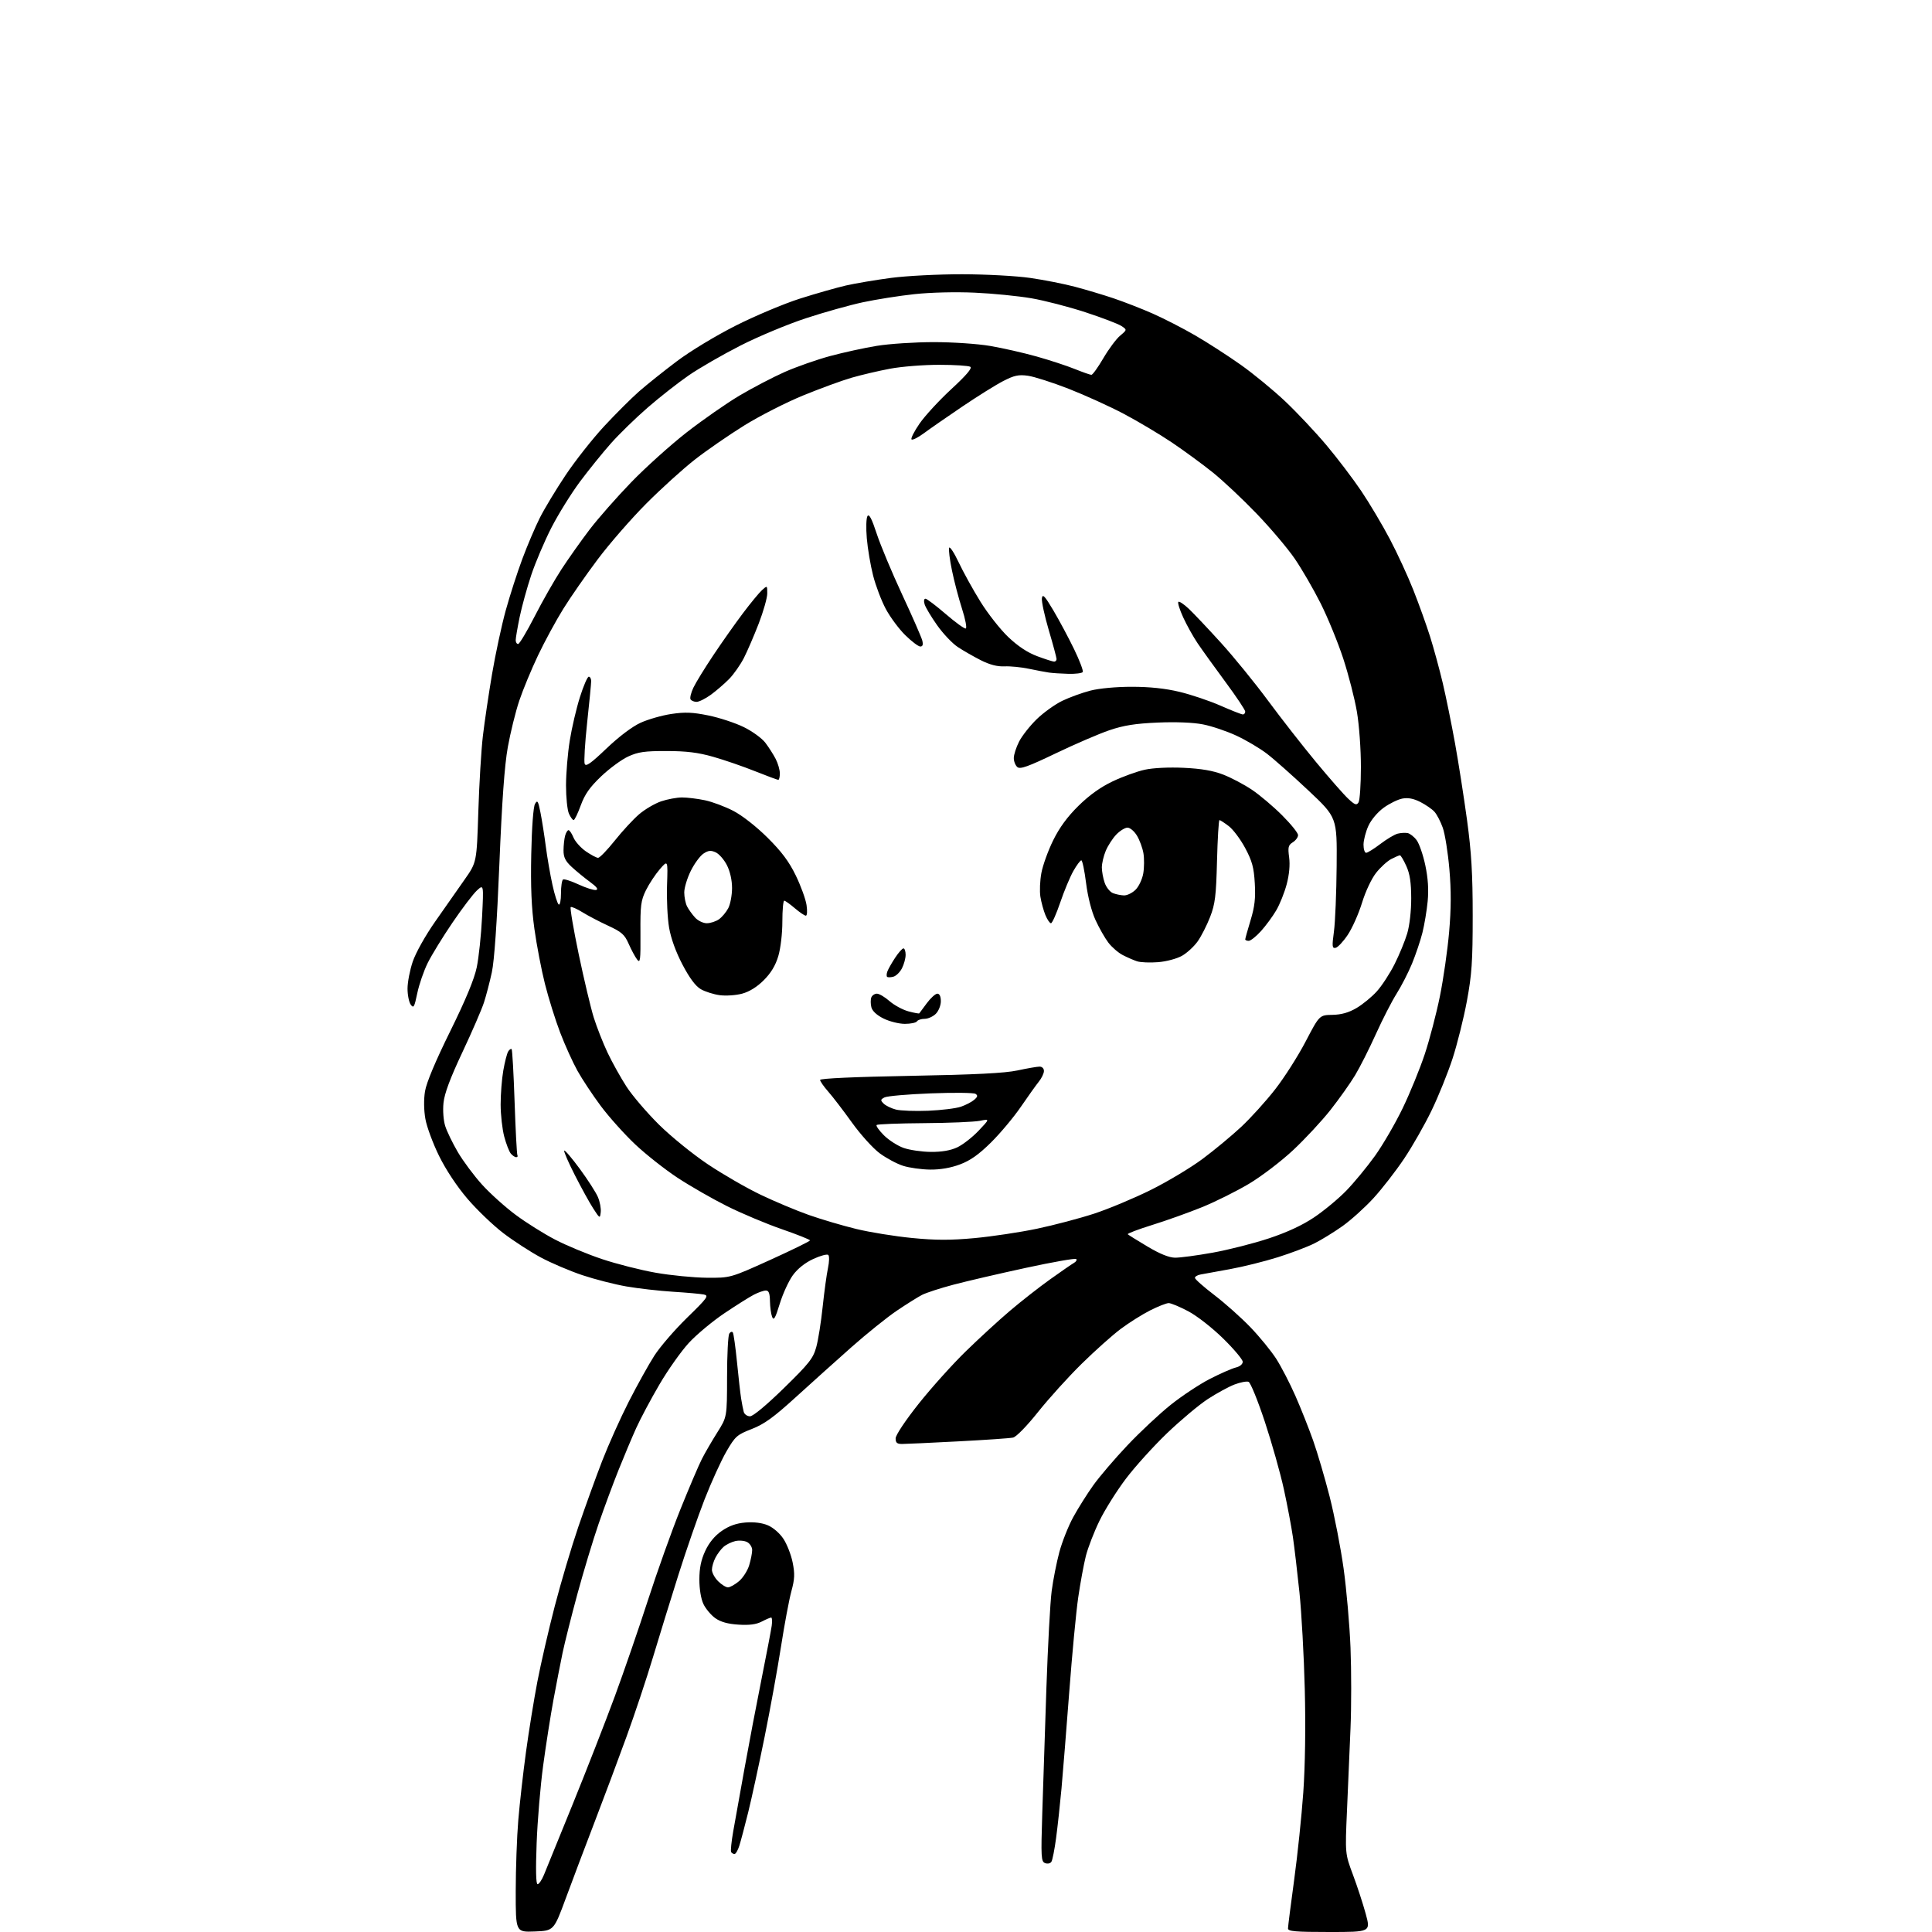 <?xml version="1.0" encoding="UTF-8" standalone="no"?>
<svg 
  version="1.1" 
  xmlns="http://www.w3.org/2000/svg" 
  xmlns:xlink="http://www.w3.org/1999/xlink" 
  xmlns:svg="http://www.w3.org/2000/svg"
  xmlns:rdf="http://www.w3.org/1999/02/22-rdf-syntax-ns#"
  xmlns:cc="http://creativecommons.org/ns#"
  xmlns:dc="http://purl.org/dc/elements/1.1/"
  viewBox="0 0 768 768"
  width="768"
  height="768"
>
<style>svg {background-color: white; }</style>"
<path stroke="none" fill="black" fill-rule="evenodd" d="M212.58,767.79C205.00,768.08 205.00,768.08 205.01,751.79C205.02,742.83 205.47,730.10 206.03,723.50C206.58,716.90 207.95,704.75 209.08,696.50C210.20,688.25 212.24,675.65 213.61,668.50C214.98,661.35 218.10,647.81 220.54,638.42C222.98,629.03 227.19,614.85 229.90,606.92C232.61,598.99 236.87,587.21 239.37,580.75C241.88,574.28 246.64,563.66 249.96,557.15C253.29,550.63 257.85,542.42 260.11,538.90C262.37,535.38 268.24,528.58 273.16,523.78C281.21,515.94 281.88,515.02 279.80,514.59C278.54,514.33 273.00,513.83 267.50,513.49C262.00,513.14 253.68,512.19 249.00,511.38C244.33,510.57 236.46,508.55 231.50,506.90C226.55,505.24 219.12,502.08 215.00,499.87C210.88,497.66 204.15,493.30 200.06,490.18C195.98,487.06 189.56,480.90 185.80,476.50C181.63,471.62 177.24,464.99 174.54,459.50C172.10,454.55 169.65,447.94 169.10,444.80C168.48,441.32 168.42,437.04 168.95,433.79C169.51,430.39 173.10,421.82 178.94,409.99C185.15,397.39 188.52,389.27 189.52,384.50C190.32,380.65 191.27,371.65 191.63,364.50C192.28,351.50 192.28,351.50 189.58,353.98C188.09,355.35 183.73,361.08 179.89,366.73C176.04,372.38 171.61,379.60 170.03,382.77C168.46,385.94 166.59,391.37 165.87,394.84C164.73,400.35 164.41,400.92 163.29,399.38C162.58,398.41 162.00,395.54 162.00,393.00C162.00,390.46 162.93,385.63 164.07,382.26C165.26,378.75 169.08,371.92 173.01,366.31C176.78,360.92 182.04,353.41 184.69,349.64C189.50,342.79 189.50,342.79 190.14,322.64C190.49,311.56 191.31,298.00 191.96,292.50C192.61,287.00 194.24,275.98 195.59,268.00C196.94,260.02 199.39,248.63 201.03,242.67C202.68,236.71 205.65,227.49 207.64,222.17C209.62,216.85 212.74,209.53 214.57,205.89C216.39,202.26 221.02,194.58 224.86,188.84C228.70,183.10 235.58,174.38 240.15,169.45C244.72,164.53 250.95,158.32 253.98,155.65C257.02,152.98 263.77,147.58 268.99,143.65C274.42,139.56 284.47,133.48 292.49,129.43C300.20,125.54 311.68,120.71 318.00,118.70C324.32,116.69 332.55,114.35 336.28,113.49C340.01,112.64 348.08,111.28 354.21,110.47C360.37,109.66 373.02,109.01 382.44,109.02C391.91,109.03 403.95,109.68 409.50,110.48C415.00,111.27 423.03,112.86 427.34,114.00C431.65,115.14 438.53,117.20 442.62,118.57C446.72,119.95 453.71,122.67 458.17,124.63C462.62,126.59 470.26,130.51 475.14,133.35C480.03,136.18 488.15,141.43 493.20,145.00C498.25,148.57 506.19,155.10 510.85,159.50C515.51,163.90 522.89,171.75 527.26,176.94C531.63,182.13 537.87,190.35 541.14,195.21C544.41,200.07 549.51,208.65 552.47,214.27C555.44,219.90 559.64,229.00 561.81,234.50C563.99,240.00 566.98,248.32 568.46,253.00C569.93,257.68 572.21,266.00 573.51,271.50C574.81,277.00 577.01,287.80 578.40,295.50C579.79,303.20 581.93,316.93 583.17,326.00C584.91,338.82 585.42,347.29 585.42,364.00C585.42,382.27 585.07,387.38 583.10,398.00C581.82,404.88 579.25,415.15 577.40,420.84C575.54,426.53 571.81,435.78 569.09,441.40C566.38,447.03 561.47,455.65 558.18,460.56C554.89,465.48 549.40,472.55 545.98,476.29C542.56,480.02 537.00,485.03 533.63,487.42C530.26,489.81 525.25,492.89 522.50,494.26C519.75,495.64 513.23,498.11 508.00,499.76C502.77,501.41 494.23,503.54 489.00,504.49C483.77,505.44 478.49,506.41 477.25,506.63C476.01,506.85 475.00,507.46 475.00,507.97C475.00,508.49 478.49,511.58 482.75,514.83C487.01,518.09 493.47,523.85 497.10,527.63C500.73,531.41 505.34,537.06 507.35,540.19C509.35,543.33 512.76,549.92 514.93,554.85C517.10,559.77 520.28,567.79 522.00,572.65C523.72,577.52 526.68,587.58 528.57,595.00C530.46,602.42 532.95,615.25 534.10,623.49C535.25,631.74 536.49,645.91 536.85,654.99C537.21,664.07 537.21,678.48 536.85,687.00C536.50,695.52 535.87,710.24 535.45,719.69C534.69,736.88 534.69,736.88 537.80,745.19C539.51,749.76 541.80,756.76 542.89,760.75C544.87,768.00 544.87,768.00 528.44,768.00C514.94,768.00 512.00,767.75 512.00,766.59C512.00,765.81 513.10,757.15 514.44,747.34C515.78,737.53 517.42,721.85 518.08,712.50C518.82,701.92 519.05,686.43 518.67,671.50C518.34,658.30 517.38,640.98 516.55,633.00C515.72,625.02 514.55,615.12 513.95,611.00C513.35,606.88 511.74,598.33 510.36,592.00C508.98,585.67 505.58,573.60 502.79,565.16C500.00,556.73 497.09,549.59 496.32,549.29C495.55,549.00 493.03,549.48 490.71,550.37C488.40,551.26 483.61,553.87 480.07,556.18C476.54,558.50 469.25,564.61 463.87,569.77C458.50,574.93 451.15,583.06 447.55,587.83C443.94,592.60 439.23,600.10 437.08,604.50C434.93,608.90 432.49,615.20 431.65,618.50C430.82,621.80 429.45,629.23 428.61,635.00C427.77,640.77 426.17,657.65 425.05,672.50C423.92,687.35 422.53,704.67 421.96,711.00C421.38,717.33 420.41,726.18 419.81,730.67C419.21,735.16 418.38,739.39 417.96,740.06C417.53,740.76 416.44,741.00 415.46,740.62C413.85,740.00 413.76,738.43 414.32,720.73C414.65,710.15 415.39,687.77 415.96,671.00C416.54,654.23 417.47,636.90 418.05,632.50C418.62,628.10 420.00,621.12 421.10,617.00C422.21,612.88 424.70,606.60 426.64,603.06C428.59,599.51 432.17,593.81 434.62,590.39C437.06,586.97 443.15,579.84 448.16,574.55C453.16,569.26 460.89,562.03 465.34,558.47C469.78,554.92 476.81,550.26 480.96,548.13C485.11,546.00 489.74,543.97 491.25,543.61C492.86,543.23 494.00,542.29 494.00,541.33C494.00,540.44 490.51,536.28 486.25,532.10C481.87,527.80 475.83,523.09 472.36,521.25C468.98,519.46 465.48,518.00 464.58,518.00C463.68,518.00 460.37,519.30 457.22,520.89C454.07,522.48 448.80,525.80 445.50,528.27C442.20,530.74 435.19,537.00 429.93,542.18C424.66,547.36 416.88,555.97 412.64,561.29C408.19,566.88 403.99,571.18 402.71,571.46C401.50,571.73 391.65,572.41 380.84,572.97C370.02,573.54 360.01,574.00 358.59,574.00C356.56,574.00 356.01,573.51 356.03,571.75C356.05,570.45 359.94,564.62 365.20,558.00C370.23,551.67 378.65,542.30 383.92,537.17C389.19,532.03 397.10,524.77 401.50,521.04C405.90,517.30 413.06,511.69 417.41,508.58C421.76,505.47 426.04,502.52 426.90,502.03C427.77,501.55 428.18,500.85 427.81,500.48C427.44,500.11 418.45,501.69 407.82,503.99C397.19,506.29 384.23,509.30 379.02,510.68C373.80,512.06 368.18,513.89 366.52,514.74C364.86,515.60 360.35,518.42 356.50,521.02C352.65,523.62 344.48,530.19 338.35,535.62C332.22,541.06 322.24,550.02 316.17,555.55C307.51,563.43 303.79,566.12 298.84,568.05C292.95,570.34 292.28,570.93 288.75,577.00C286.68,580.58 282.78,589.12 280.09,596.00C277.41,602.88 272.73,616.38 269.69,626.00C266.65,635.62 262.09,650.39 259.56,658.81C257.03,667.24 252.31,681.41 249.07,690.31C245.84,699.22 240.16,714.38 236.47,724.00C232.77,733.62 227.59,747.35 224.95,754.50C220.15,767.50 220.15,767.50 212.58,767.79zM213.70,749.00C214.25,749.00 215.39,747.31 216.24,745.25C217.09,743.19 222.26,730.48 227.74,717.00C233.21,703.52 240.69,684.36 244.36,674.42C248.02,664.48 253.99,647.16 257.62,635.94C261.25,624.72 267.03,608.54 270.47,599.99C273.91,591.44 277.76,582.43 279.01,579.97C280.26,577.51 283.03,572.75 285.15,569.39C289.00,563.28 289.00,563.28 289.02,547.39C289.02,538.65 289.42,530.89 289.89,530.14C290.36,529.40 291.01,529.20 291.32,529.71C291.64,530.22 292.38,535.56 292.98,541.57C293.57,547.58 294.31,554.08 294.62,556.00C294.92,557.92 295.39,560.29 295.65,561.25C295.92,562.21 297.04,563.00 298.14,563.00C299.36,563.00 304.70,558.55 311.60,551.81C321.61,542.04 323.23,539.98 324.46,535.56C325.24,532.78 326.39,525.55 327.02,519.50C327.66,513.45 328.61,506.52 329.13,504.09C329.65,501.66 329.72,499.32 329.27,498.87C328.83,498.43 326.13,499.14 323.29,500.46C319.98,501.99 317.05,504.33 315.15,506.95C313.52,509.21 311.18,514.30 309.96,518.28C308.20,524.03 307.58,525.09 306.94,523.50C306.50,522.40 306.11,519.59 306.07,517.25C306.02,514.11 305.60,513.00 304.45,513.00C303.60,513.00 301.46,513.74 299.70,514.65C297.94,515.56 292.66,518.88 287.97,522.03C283.28,525.18 276.94,530.46 273.88,533.76C270.82,537.07 265.53,544.54 262.13,550.36C258.72,556.18 254.56,564.00 252.88,567.72C251.20,571.45 248.05,578.92 245.89,584.33C243.72,589.74 240.15,599.38 237.95,605.76C235.75,612.14 231.99,624.60 229.58,633.43C227.18,642.27 224.51,652.88 223.64,657.00C222.78,661.12 221.14,669.58 219.99,675.79C218.85,682.00 217.01,693.70 215.92,701.79C214.82,709.88 213.65,723.81 213.32,732.75C212.92,743.29 213.05,749.00 213.70,749.00zM291.98,737.00C291.51,737.00 290.90,736.65 290.64,736.22C290.37,735.79 290.75,732.08 291.47,727.97C292.20,723.86 294.21,712.62 295.95,703.00C297.68,693.38 300.72,677.40 302.71,667.50C304.69,657.60 306.52,648.04 306.77,646.25C307.02,644.46 306.92,643.00 306.56,643.00C306.20,643.00 304.50,643.72 302.79,644.61C300.61,645.74 297.87,646.10 293.55,645.82C289.31,645.55 286.46,644.75 284.33,643.24C282.63,642.03 280.52,639.50 279.62,637.62C278.65,635.57 278.00,631.65 278.01,627.85C278.02,623.31 278.69,620.07 280.35,616.50C281.88,613.21 284.12,610.50 286.89,608.58C289.83,606.54 292.68,605.53 296.33,605.22C299.67,604.95 302.88,605.34 305.21,606.32C307.32,607.20 309.95,609.48 311.42,611.71C312.83,613.83 314.48,618.06 315.09,621.10C316.00,625.64 315.91,627.70 314.58,632.57C313.69,635.83 311.84,645.70 310.47,654.50C309.10,663.30 306.16,679.50 303.93,690.50C301.70,701.50 298.76,715.00 297.40,720.50C296.03,726.00 294.45,731.96 293.88,733.75C293.31,735.54 292.46,737.00 291.98,737.00zM289.38,631.00C290.19,631.00 292.15,629.90 293.75,628.56C295.34,627.22 297.18,624.35 297.82,622.19C298.47,620.03 299.00,617.32 299.00,616.17C299.00,615.01 298.11,613.59 297.02,613.01C295.93,612.43 293.79,612.25 292.27,612.61C290.75,612.97 288.67,613.99 287.65,614.88C286.63,615.77 285.17,617.71 284.40,619.20C283.63,620.68 283.00,622.84 283.00,624.00C283.00,625.15 284.10,627.20 285.45,628.55C286.80,629.90 288.57,631.00 289.38,631.00zM280.93,507.92C290.35,508.00 290.35,508.00 306.18,500.83C314.88,496.88 322.00,493.39 321.99,493.08C321.99,492.76 316.93,490.75 310.74,488.60C304.56,486.46 294.77,482.34 289.00,479.46C283.23,476.57 274.37,471.49 269.32,468.17C264.28,464.85 256.66,458.84 252.41,454.82C248.15,450.79 242.05,443.97 238.84,439.67C235.63,435.36 231.45,429.06 229.56,425.67C227.67,422.27 224.57,415.43 222.67,410.45C220.77,405.48 218.06,396.80 216.64,391.18C215.22,385.56 213.33,375.68 212.43,369.23C211.26,360.78 210.91,352.47 211.18,339.50C211.40,328.79 212.01,320.72 212.67,319.57C213.63,317.89 213.93,318.36 214.86,323.07C215.45,326.06 216.40,332.10 216.97,336.50C217.54,340.90 218.73,347.76 219.61,351.75C220.48,355.74 221.61,359.26 222.10,359.56C222.60,359.87 223.00,357.87 223.00,355.12C223.00,352.37 223.37,349.89 223.82,349.61C224.27,349.33 227.05,350.22 230.00,351.59C232.95,352.96 236.07,353.94 236.93,353.78C237.99,353.57 237.21,352.54 234.49,350.55C232.30,348.94 229.04,346.27 227.25,344.61C224.75,342.30 224.00,340.79 224.01,338.05C224.02,336.10 224.30,333.49 224.63,332.25C224.96,331.01 225.58,330.00 226.00,330.00C226.41,330.00 227.30,331.32 227.97,332.93C228.64,334.54 230.85,337.01 232.89,338.43C234.94,339.84 237.13,341.00 237.76,341.00C238.40,341.00 241.38,337.91 244.40,334.13C247.41,330.35 251.76,325.65 254.05,323.69C256.35,321.72 260.29,319.41 262.79,318.55C265.30,317.70 269.05,317.00 271.13,317.00C273.20,317.00 277.29,317.50 280.20,318.11C283.12,318.72 288.20,320.62 291.50,322.33C295.02,324.15 300.64,328.55 305.09,332.97C310.70,338.54 313.63,342.46 316.33,348.00C318.33,352.12 320.26,357.41 320.61,359.75C320.97,362.12 320.85,364.00 320.34,364.00C319.84,364.00 317.87,362.67 315.96,361.04C314.06,359.41 312.16,358.06 311.75,358.04C311.34,358.02 311.00,361.74 311.00,366.32C311.00,371.06 310.31,376.97 309.39,380.06C308.28,383.79 306.48,386.78 303.62,389.64C300.93,392.33 297.89,394.22 294.99,395.00C292.53,395.66 288.53,395.93 286.10,395.60C283.66,395.27 280.28,394.20 278.59,393.22C276.51,392.03 274.13,388.84 271.31,383.47C268.66,378.42 266.70,373.02 265.97,368.73C265.33,365.01 264.97,357.43 265.16,351.89C265.50,341.81 265.50,341.81 262.27,345.55C260.49,347.61 258.02,351.36 256.77,353.89C254.76,357.97 254.51,359.93 254.59,370.89C254.66,381.85 254.51,383.05 253.24,381.39C252.45,380.35 250.95,377.56 249.91,375.19C248.29,371.50 247.13,370.47 241.76,367.99C238.32,366.40 233.71,363.99 231.52,362.63C229.33,361.28 227.24,360.35 226.88,360.58C226.51,360.80 227.93,369.20 230.03,379.24C232.13,389.28 234.83,400.65 236.03,404.50C237.24,408.35 239.72,414.65 241.54,418.50C243.37,422.35 246.75,428.41 249.05,431.97C251.36,435.53 257.15,442.30 261.92,447.03C266.71,451.77 275.45,458.86 281.42,462.85C287.37,466.83 296.80,472.27 302.37,474.93C307.94,477.60 316.55,481.21 321.50,482.96C326.45,484.71 334.94,487.21 340.36,488.53C345.78,489.85 355.77,491.46 362.55,492.12C371.97,493.04 377.83,493.05 387.38,492.17C394.26,491.53 405.43,489.86 412.20,488.44C418.96,487.02 429.23,484.31 435.00,482.42C440.77,480.52 450.90,476.28 457.50,473.00C464.10,469.72 473.34,464.18 478.03,460.69C482.72,457.20 489.64,451.46 493.41,447.94C497.18,444.41 503.24,437.72 506.87,433.06C510.51,428.40 515.97,419.85 518.99,414.05C524.50,403.51 524.50,403.51 529.64,403.42C533.24,403.35 536.10,402.54 539.22,400.72C541.67,399.28 545.31,396.30 547.31,394.08C549.31,391.86 552.49,387.00 554.36,383.27C556.24,379.55 558.50,374.05 559.39,371.07C560.33,367.88 560.99,362.10 560.98,357.07C560.96,350.78 560.44,347.37 559.03,344.25C557.97,341.91 556.83,340.00 556.50,340.00C556.17,340.00 554.62,340.66 553.06,341.47C551.49,342.28 548.78,344.75 547.03,346.96C545.20,349.28 542.81,354.35 541.42,358.89C540.08,363.24 537.53,368.97 535.74,371.64C533.96,374.30 531.79,376.62 530.92,376.78C529.54,377.04 529.46,376.24 530.26,370.29C530.77,366.56 531.25,354.83 531.34,344.22C531.50,324.95 531.50,324.95 520.10,314.22C513.83,308.33 506.41,301.74 503.60,299.60C500.80,297.45 495.35,294.23 491.50,292.44C487.65,290.65 481.67,288.63 478.22,287.96C474.31,287.19 467.52,286.92 460.22,287.23C451.27,287.62 446.73,288.34 441.00,290.28C436.88,291.68 427.28,295.82 419.67,299.47C408.66,304.75 405.55,305.87 404.42,304.93C403.64,304.28 403.00,302.67 403.00,301.34C403.00,300.01 403.95,297.06 405.11,294.79C406.26,292.52 409.41,288.53 412.09,285.91C414.77,283.30 419.33,280.02 422.23,278.61C425.13,277.21 430.18,275.37 433.46,274.53C436.98,273.63 443.74,273.00 449.96,273.01C457.04,273.01 463.25,273.67 468.87,275.02C473.47,276.12 480.80,278.59 485.17,280.51C489.53,282.43 493.53,284.00 494.05,284.00C494.57,284.00 495.00,283.49 495.00,282.86C495.00,282.23 491.47,276.95 487.15,271.11C482.84,265.27 477.86,258.35 476.08,255.72C474.31,253.09 471.72,248.45 470.33,245.40C468.93,242.36 468.07,239.59 468.41,239.25C468.75,238.91 470.65,240.18 472.64,242.07C474.62,243.96 480.36,250.03 485.39,255.57C490.42,261.11 498.81,271.41 504.02,278.46C509.23,285.51 517.83,296.51 523.11,302.89C528.40,309.28 534.16,315.84 535.91,317.48C538.57,319.97 539.25,320.22 540.03,318.98C540.55,318.17 540.98,311.84 540.98,304.93C540.99,297.88 540.29,288.21 539.39,282.93C538.51,277.74 536.07,268.25 533.97,261.82C531.87,255.40 527.81,245.50 524.96,239.82C522.11,234.15 517.46,226.14 514.64,222.03C511.81,217.92 505.02,209.89 499.53,204.19C494.05,198.48 486.22,191.12 482.12,187.82C478.02,184.53 470.68,179.15 465.81,175.87C460.94,172.60 452.35,167.48 446.73,164.51C441.10,161.54 431.23,157.06 424.79,154.54C418.35,152.03 411.06,149.70 408.59,149.36C404.89,148.85 403.15,149.23 398.80,151.47C395.88,152.97 388.55,157.55 382.50,161.64C376.45,165.73 369.59,170.49 367.26,172.22C364.93,173.95 362.72,175.05 362.35,174.68C361.97,174.31 363.41,171.47 365.54,168.38C367.67,165.29 373.36,159.12 378.18,154.67C384.13,149.18 386.55,146.33 385.72,145.81C385.05,145.38 379.49,145.02 373.36,145.02C367.23,145.01 358.46,145.70 353.86,146.56C349.26,147.42 342.35,149.04 338.50,150.16C334.65,151.27 325.98,154.45 319.24,157.21C312.50,159.97 301.98,165.33 295.87,169.12C289.76,172.92 280.91,179.02 276.22,182.69C271.52,186.36 262.81,194.25 256.86,200.23C250.91,206.21 242.25,216.15 237.62,222.32C232.98,228.49 226.82,237.35 223.92,242.02C221.02,246.68 216.51,255.00 213.89,260.50C211.27,266.00 207.91,274.10 206.43,278.50C204.95,282.90 202.90,291.23 201.86,297.00C200.55,304.31 199.54,318.43 198.51,343.50C197.57,366.57 196.49,382.01 195.52,386.48C194.69,390.32 193.28,395.72 192.39,398.48C191.50,401.24 187.64,410.15 183.81,418.28C178.96,428.59 176.68,434.67 176.30,438.39C175.98,441.44 176.27,445.37 176.98,447.61C177.65,449.75 179.92,454.43 182.01,458.00C184.11,461.57 188.45,467.40 191.66,470.94C194.87,474.48 200.89,479.89 205.04,482.96C209.18,486.04 216.21,490.45 220.66,492.76C225.11,495.08 233.49,498.56 239.29,500.50C245.08,502.44 254.70,504.88 260.66,505.93C266.62,506.98 275.74,507.87 280.93,507.92zM467.08,499.95C469.04,499.98 475.79,499.08 482.08,497.95C488.36,496.82 498.42,494.26 504.44,492.26C511.72,489.84 517.75,487.04 522.44,483.88C526.32,481.27 532.05,476.52 535.16,473.32C538.27,470.12 543.40,463.90 546.56,459.50C549.71,455.10 554.68,446.55 557.60,440.50C560.52,434.45 564.47,424.77 566.38,419.00C568.29,413.23 571.00,402.88 572.39,396.00C573.78,389.12 575.43,377.64 576.05,370.48C576.86,361.17 576.89,354.04 576.15,345.48C575.58,338.89 574.40,331.50 573.53,329.05C572.66,326.60 571.17,323.74 570.22,322.69C569.28,321.64 566.75,319.90 564.62,318.81C561.94,317.44 559.73,317.02 557.49,317.44C555.70,317.77 552.35,319.41 550.04,321.08C547.61,322.85 545.05,325.88 543.95,328.31C542.90,330.62 542.03,333.96 542.02,335.75C542.01,337.54 542.48,339.00 543.06,339.00C543.64,339.00 546.20,337.41 548.74,335.47C551.28,333.54 554.36,331.70 555.60,331.39C556.83,331.08 558.62,330.98 559.56,331.16C560.51,331.35 562.13,332.62 563.15,334.00C564.17,335.38 565.72,339.88 566.59,344.00C567.67,349.12 567.96,353.65 567.52,358.29C567.16,362.02 566.22,367.64 565.43,370.79C564.64,373.93 562.78,379.43 561.32,383.00C559.85,386.57 557.08,391.98 555.17,395.00C553.26,398.02 549.55,405.26 546.93,411.07C544.30,416.89 540.58,424.26 538.65,427.46C536.73,430.65 532.33,436.85 528.89,441.22C525.45,445.59 518.77,452.77 514.06,457.18C509.35,461.59 501.45,467.62 496.50,470.57C491.55,473.52 483.16,477.70 477.86,479.86C472.55,482.01 463.62,485.21 458.00,486.95C452.39,488.70 448.02,490.36 448.31,490.64C448.60,490.93 452.13,493.13 456.17,495.53C461.03,498.43 464.70,499.92 467.08,499.95zM238.80,481.85C238.50,484.45 238.44,484.43 235.87,480.46C234.42,478.24 231.11,472.24 228.52,467.14C225.92,462.04 224.02,457.65 224.29,457.38C224.56,457.11 227.36,460.40 230.52,464.69C233.67,468.99 236.90,474.01 237.68,475.85C238.47,477.70 238.97,480.40 238.80,481.85zM369.71,464.93C366.30,464.89 361.48,464.22 359.00,463.43C356.52,462.64 352.33,460.40 349.68,458.44C347.03,456.48 342.08,451.00 338.68,446.26C335.28,441.52 331.04,435.98 329.25,433.95C327.46,431.92 326.00,429.82 326.00,429.29C326.00,428.69 339.80,428.07 361.75,427.67C387.73,427.19 399.41,426.60 404.50,425.51C408.35,424.68 412.29,424.00 413.25,424.00C414.26,424.00 414.99,424.74 414.98,425.75C414.97,426.71 414.05,428.62 412.93,430.00C411.82,431.38 408.61,435.88 405.79,440.00C402.97,444.12 397.65,450.48 393.96,454.13C389.06,458.97 385.73,461.33 381.59,462.88C377.92,464.26 373.74,464.98 369.71,464.93zM205.18,460.00C204.67,460.00 203.71,459.35 203.05,458.56C202.39,457.76 201.21,454.72 200.44,451.81C199.66,448.89 199.02,443.16 199.01,439.08C199.01,435.00 199.48,428.90 200.07,425.53C200.66,422.16 201.53,418.76 202.01,417.98C202.50,417.20 203.11,416.78 203.38,417.05C203.65,417.31 204.18,426.75 204.56,438.02C204.94,449.28 205.45,458.84 205.68,459.25C205.92,459.66 205.70,460.00 205.18,460.00zM370.00,457.90C374.34,457.94 377.83,457.34 380.50,456.10C382.70,455.07 386.52,452.10 389.00,449.49C393.50,444.74 393.50,444.74 389.50,445.54C387.30,445.98 377.30,446.40 367.29,446.47C357.27,446.54 348.80,446.87 348.47,447.20C348.14,447.53 349.44,449.37 351.36,451.29C353.28,453.21 356.80,455.47 359.17,456.31C361.55,457.15 366.43,457.87 370.00,457.90zM369.00,441.54C374.23,441.32 380.07,440.60 382.00,439.93C383.93,439.26 386.30,438.03 387.27,437.18C388.65,435.99 388.76,435.46 387.77,434.82C387.07,434.36 379.07,434.28 370.00,434.63C360.93,434.98 352.66,435.70 351.63,436.23C349.97,437.09 349.93,437.36 351.27,438.70C352.10,439.53 354.29,440.59 356.14,441.07C357.99,441.54 363.77,441.75 369.00,441.54zM359.69,407.00C357.39,407.00 353.58,406.05 351.24,404.89C348.54,403.56 346.76,401.91 346.38,400.39C346.05,399.08 346.04,397.33 346.36,396.50C346.68,395.68 347.68,395.00 348.59,395.00C349.49,395.00 351.75,396.33 353.60,397.96C355.46,399.58 358.83,401.41 361.09,402.02C363.35,402.63 365.30,402.99 365.43,402.82C365.55,402.64 366.91,400.81 368.45,398.75C369.98,396.69 371.86,395.00 372.62,395.00C373.49,395.00 374.00,396.11 374.00,398.00C374.00,399.67 373.11,401.89 372.00,403.00C370.90,404.10 368.90,405.00 367.56,405.00C366.22,405.00 364.84,405.45 364.50,406.00C364.16,406.55 362.00,407.00 359.69,407.00zM355.10,388.26C354.01,388.55 352.90,388.56 352.63,388.29C352.36,388.02 352.41,387.06 352.75,386.15C353.08,385.24 354.46,382.81 355.81,380.75C357.16,378.69 358.66,377.00 359.13,377.00C359.61,377.00 360.00,378.15 360.00,379.55C360.00,380.95 359.34,383.37 358.54,384.92C357.74,386.48 356.19,387.98 355.10,388.26zM460.36,382.48C457.14,382.74 453.37,382.58 451.99,382.13C450.61,381.67 448.05,380.56 446.30,379.65C444.54,378.74 441.97,376.52 440.59,374.71C439.21,372.90 436.91,368.86 435.48,365.73C433.89,362.26 432.43,356.53 431.73,351.02C431.11,346.06 430.26,342.00 429.84,342.00C429.42,342.00 428.00,343.91 426.67,346.25C425.35,348.59 423.00,354.21 421.46,358.75C419.92,363.29 418.26,367.00 417.78,367.00C417.29,367.00 416.30,365.54 415.56,363.75C414.83,361.96 413.93,358.70 413.58,356.50C413.22,354.30 413.40,350.02 413.97,347.00C414.53,343.98 416.63,338.16 418.63,334.09C421.14,328.99 424.27,324.70 428.69,320.35C433.01,316.09 437.47,312.90 442.31,310.60C446.26,308.72 452.01,306.64 455.09,305.97C458.41,305.25 464.70,304.94 470.59,305.22C477.56,305.55 482.21,306.35 486.26,307.92C489.43,309.15 494.56,311.86 497.66,313.94C500.75,316.02 506.15,320.58 509.64,324.07C513.14,327.56 516.00,331.11 516.00,331.96C516.00,332.82 515.06,334.10 513.91,334.82C512.11,335.95 511.91,336.76 512.45,340.81C512.85,343.80 512.50,347.67 511.48,351.50C510.61,354.80 508.74,359.47 507.33,361.87C505.92,364.28 503.19,367.99 501.27,370.12C499.34,372.26 497.14,374.00 496.38,374.00C495.62,374.00 495.00,373.73 495.00,373.41C495.00,373.08 495.96,369.66 497.12,365.82C498.76,360.42 499.15,357.08 498.80,351.14C498.44,344.84 497.75,342.30 494.99,337.13C493.14,333.66 490.20,329.73 488.47,328.41C486.73,327.08 485.06,326.00 484.76,326.00C484.45,326.00 484.01,333.31 483.78,342.25C483.42,356.23 483.03,359.34 481.04,364.50C479.76,367.80 477.54,372.16 476.11,374.19C474.67,376.23 471.86,378.81 469.86,379.95C467.82,381.10 463.63,382.22 460.36,382.48zM280.95,367.00C282.38,367.00 284.56,366.30 285.78,365.44C287.01,364.58 288.68,362.58 289.51,360.99C290.33,359.40 291.00,355.81 291.00,353.01C291.00,349.86 290.22,346.40 288.96,343.92C287.84,341.72 285.83,339.42 284.50,338.82C282.59,337.95 281.57,338.05 279.66,339.31C278.32,340.18 276.05,343.26 274.62,346.14C273.18,349.03 272.00,352.91 272.00,354.76C272.00,356.62 272.51,359.11 273.12,360.32C273.74,361.52 275.17,363.51 276.30,364.75C277.43,365.99 279.52,367.00 280.95,367.00zM446.80,355.94C448.06,355.97 450.14,354.95 451.43,353.66C452.72,352.37 454.09,349.45 454.47,347.16C454.86,344.87 454.88,341.27 454.53,339.17C454.17,337.06 453.01,333.91 451.95,332.17C450.90,330.42 449.21,329.00 448.20,329.00C447.20,329.00 445.19,330.24 443.74,331.75C442.29,333.26 440.41,336.17 439.55,338.22C438.70,340.26 438.00,343.23 438.00,344.82C438.00,346.40 438.51,349.15 439.13,350.93C439.74,352.70 441.21,354.54 442.38,355.02C443.54,355.49 445.53,355.90 446.80,355.94zM228.03,326.00C227.64,326.00 226.80,324.85 226.16,323.45C225.52,322.05 225.00,316.99 225.00,312.20C225.01,307.42 225.68,299.37 226.50,294.33C227.31,289.28 229.13,281.52 230.54,277.08C231.94,272.64 233.52,269.00 234.04,269.00C234.57,269.00 235.00,269.79 235.00,270.75C235.00,271.71 234.28,279.15 233.40,287.27C232.52,295.40 232.08,302.77 232.42,303.64C232.89,304.88 234.86,303.48 241.10,297.52C246.03,292.82 251.30,288.84 254.62,287.32C257.61,285.95 263.13,284.37 266.89,283.81C272.34,283.00 275.34,283.13 281.62,284.41C285.95,285.29 292.26,287.37 295.64,289.02C299.01,290.66 302.88,293.47 304.24,295.26C305.59,297.04 307.45,299.94 308.35,301.70C309.26,303.46 310.00,306.05 310.00,307.45C310.00,308.85 309.72,310.00 309.37,310.00C309.03,310.00 304.87,308.45 300.12,306.56C295.38,304.66 287.90,302.09 283.50,300.84C277.50,299.13 272.87,298.56 265.00,298.55C256.29,298.53 253.69,298.90 249.72,300.72C247.09,301.93 242.25,305.48 238.97,308.61C234.44,312.93 232.48,315.72 230.86,320.15C229.69,323.37 228.41,326.00 228.03,326.00zM276.91,279.00C275.92,279.00 274.84,278.55 274.51,278.01C274.17,277.47 274.68,275.38 275.63,273.37C276.58,271.36 280.16,265.54 283.58,260.43C286.99,255.31 292.27,247.83 295.31,243.80C298.34,239.77 301.76,235.62 302.91,234.58C304.99,232.70 305.00,232.71 305.00,235.88C305.00,237.64 303.47,243.03 301.61,247.86C299.74,252.69 297.08,258.86 295.70,261.57C294.31,264.28 291.68,268.03 289.84,269.91C288.00,271.78 284.74,274.59 282.60,276.16C280.45,277.72 277.89,279.00 276.91,279.00zM424.69,267.86C421.84,267.79 418.38,267.56 417.00,267.36C415.62,267.16 412.02,266.48 409.00,265.85C405.98,265.21 401.61,264.78 399.30,264.89C396.44,265.02 393.43,264.24 389.85,262.43C386.96,260.96 382.85,258.61 380.72,257.19C378.58,255.78 374.90,251.90 372.54,248.56C370.18,245.23 367.94,241.49 367.56,240.25C367.16,238.95 367.29,238.00 367.88,238.00C368.43,238.00 372.06,240.74 375.94,244.08C379.82,247.43 383.40,250.02 383.91,249.83C384.42,249.65 383.75,246.12 382.42,242.00C381.09,237.88 379.29,231.02 378.42,226.76C377.54,222.51 377.04,218.46 377.29,217.76C377.55,217.07 379.25,219.65 381.07,223.50C382.89,227.35 386.77,234.38 389.70,239.11C392.63,243.85 397.61,250.19 400.77,253.20C404.61,256.86 408.42,259.39 412.29,260.84C415.47,262.03 418.51,263.00 419.04,263.00C419.57,263.00 420.00,262.55 420.00,261.99C420.00,261.44 418.62,256.29 416.92,250.55C415.23,244.81 413.99,239.08 414.17,237.82C414.44,235.94 415.29,236.85 418.75,242.68C421.08,246.62 424.78,253.54 426.97,258.06C429.16,262.58 430.71,266.67 430.41,267.14C430.12,267.61 427.55,267.94 424.69,267.86zM365.83,257.00C365.06,257.00 362.37,254.96 359.84,252.47C357.31,249.98 353.83,245.28 352.10,242.03C350.37,238.79 348.11,232.84 347.08,228.81C346.05,224.79 344.92,218.12 344.57,214.00C344.21,209.88 344.34,205.89 344.84,205.14C345.49,204.16 346.55,206.19 348.50,212.14C350.01,216.74 354.57,227.64 358.63,236.37C362.70,245.10 366.29,253.32 366.62,254.62C367.03,256.27 366.79,257.00 365.83,257.00zM205.96,256.00C206.49,256.00 209.45,251.04 212.55,244.99C215.65,238.93 220.45,230.50 223.22,226.26C225.99,222.02 230.99,214.95 234.33,210.57C237.67,206.18 245.08,197.75 250.80,191.83C256.52,185.90 266.45,176.97 272.85,171.96C279.26,166.96 288.77,160.33 293.99,157.23C299.22,154.13 307.32,149.91 311.99,147.84C316.67,145.78 324.77,142.94 330.00,141.53C335.23,140.12 343.55,138.30 348.50,137.49C353.45,136.67 363.63,136.01 371.12,136.00C378.75,136.00 388.64,136.67 393.62,137.52C398.50,138.35 406.77,140.23 412.00,141.69C417.23,143.16 424.08,145.40 427.23,146.68C430.38,147.95 433.36,149.00 433.85,149.00C434.34,149.00 436.47,146.03 438.60,142.39C440.72,138.76 443.72,134.73 445.26,133.44C448.06,131.08 448.06,131.08 445.73,129.56C444.45,128.72 438.02,126.27 431.45,124.12C424.88,121.97 415.23,119.47 410.00,118.57C404.77,117.67 394.65,116.66 387.50,116.34C379.85,115.99 369.97,116.23 363.50,116.93C357.45,117.58 348.23,119.04 343.00,120.16C337.77,121.28 327.59,124.13 320.36,126.51C313.13,128.88 301.43,133.76 294.36,137.36C287.29,140.96 278.04,146.29 273.81,149.20C269.58,152.12 262.23,157.88 257.49,162.00C252.74,166.12 246.17,172.51 242.90,176.19C239.63,179.87 234.08,186.74 230.56,191.45C227.05,196.17 221.93,204.41 219.19,209.76C216.45,215.12 212.84,223.59 211.18,228.58C209.51,233.58 207.44,241.10 206.57,245.29C205.71,249.48 205.00,253.61 205.00,254.46C205.00,255.31 205.43,256.00 205.96,256.00z" />

</svg>